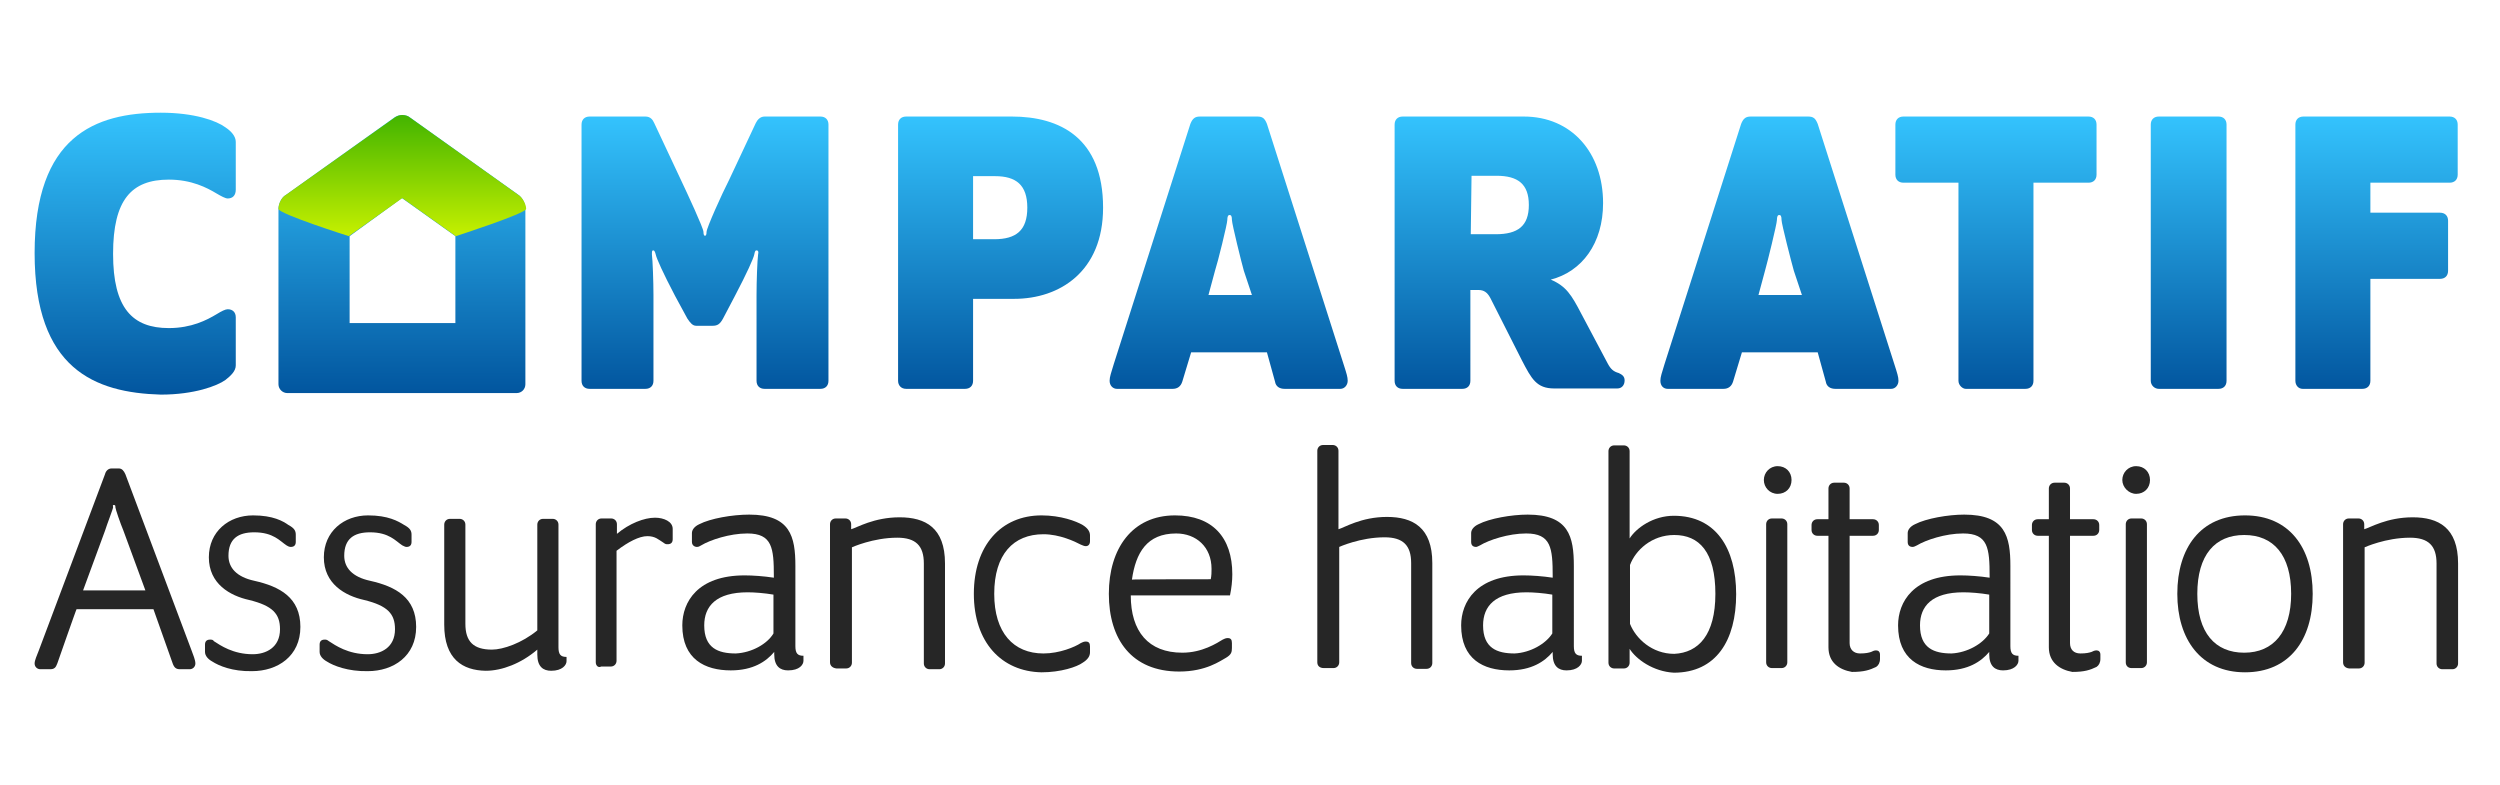 <?xml version="1.0" encoding="utf-8"?>
<!-- Generator: Adobe Illustrator 27.5.0, SVG Export Plug-In . SVG Version: 6.00 Build 0)  -->
<svg version="1.1" id="Calque_1" xmlns="http://www.w3.org/2000/svg" xmlns:xlink="http://www.w3.org/1999/xlink" x="0px" y="0px"
	 width="650px" height="204px" viewBox="0 0 650 204" style="enable-background:new 0 0 650 204;" xml:space="preserve">
<style type="text/css">
	.st0{fill:url(#SVGID_1_);}
	.st1{fill:url(#SVGID_00000060711706595105903010000003684424038483717816_);}
	.st2{fill:url(#SVGID_00000135669413336592908100000008034798333162294688_);}
	.st3{fill:url(#SVGID_00000172399317583055203100000004573777070052834457_);}
	.st4{fill:url(#SVGID_00000062913331414457275600000015980623658280740794_);}
	.st5{fill:url(#SVGID_00000166633639881212073870000016357346623837656481_);}
	.st6{fill:url(#SVGID_00000042007196205687902570000015316839125959133576_);}
	.st7{fill:url(#SVGID_00000087379426065602706120000016214461049583539337_);}
	.st8{fill:url(#SVGID_00000077313577684894008400000000399444537298327487_);}
	.st9{fill:#262626;}
	.st10{fill:url(#SVGID_00000139257509197552482580000004311705965817953950_);}
	.st11{fill:url(#SVGID_00000155127442438362263030000007307183775936338049_);}
</style>
<g>
	
		<linearGradient id="SVGID_1_" gradientUnits="userSpaceOnUse" x1="35.15" y1="419.7" x2="35.15" y2="346.767" gradientTransform="matrix(1 0 0 -1 0 449)">
		<stop  offset="0" style="stop-color:#34C3FD"/>
		<stop  offset="1" style="stop-color:#02569F"/>
	</linearGradient>
	<path class="st0" d="M9,65.8c0-30.4,15.7-36.5,32.8-36.5c8.8,0,14.5,2.1,16.8,3.8c1.5,1,2.7,2.3,2.7,3.8v12.4
		c0,1.5-0.8,2.3-2.1,2.3c-0.6,0-1.7-0.6-2.9-1.3c-2.5-1.5-6.5-3.6-12.4-3.6c-9.7,0-14.5,5.2-14.5,19.3s5,19.3,14.5,19.3
		c5.9,0,9.9-2.1,12.4-3.6c1.3-0.8,2.3-1.3,2.9-1.3c1.3,0,2.1,0.8,2.1,2.1V95c0,1.5-1.3,2.7-2.7,3.8c-2.1,1.5-8,3.8-16.8,3.8
		C24.7,102.1,9,96,9,65.8z"/>
	
		<linearGradient id="SVGID_00000112598014181162114020000000574074820053261247_" gradientUnits="userSpaceOnUse" x1="183.3" y1="418.7" x2="183.3" y2="347.9" gradientTransform="matrix(1 0 0 -1 0 449)">
		<stop  offset="0" style="stop-color:#34C3FD"/>
		<stop  offset="1" style="stop-color:#02569F"/>
	</linearGradient>
	<path style="fill:url(#SVGID_00000112598014181162114020000000574074820053261247_);" d="M178.7,82.8l-3.2-5.9
		c-3.1-5.9-4.8-9.7-5-10.7c-0.2-0.8-0.4-1.1-0.6-1.1c-0.4,0-0.4,0.2-0.4,1.1c0.2,1.5,0.4,7.1,0.4,10.5V99c0,1.3-0.8,2.1-2.1,2.1
		h-14.5c-1.3,0-2.1-0.8-2.1-2.1V32.4c0-1.3,0.8-2.1,2.1-2.1h14.5c1.3,0,1.9,0.8,2.3,1.7l6.9,14.7c1.7,3.6,5.9,12.6,5.9,13.6
		c0,0.8,0.2,1,0.4,1s0.4-0.2,0.4-1c0-1,4-9.9,5.9-13.6l6.9-14.7c0.4-0.8,1.1-1.7,2.3-1.7h14.5c1.3,0,2.1,0.8,2.1,2.1V99
		c0,1.3-0.8,2.1-2.1,2.1h-14.5c-1.3,0-2.1-0.8-2.1-2.1V76.7c0-3.6,0.2-9,0.4-10.5c0.2-0.8,0-1.1-0.4-1.1c-0.2,0-0.4,0-0.6,1.1
		c-0.2,1-1.9,4.8-5,10.7l-3.1,5.9c-0.8,1.5-1.5,1.9-2.7,1.9H181C180.1,84.7,179.5,84,178.7,82.8L178.7,82.8z"/>
	
		<linearGradient id="SVGID_00000108302120336426597680000009727552484581509292_" gradientUnits="userSpaceOnUse" x1="260.15" y1="418.7" x2="260.15" y2="347.9" gradientTransform="matrix(1 0 0 -1 0 449)">
		<stop  offset="0" style="stop-color:#34C3FD"/>
		<stop  offset="1" style="stop-color:#02569F"/>
	</linearGradient>
	<path style="fill:url(#SVGID_00000108302120336426597680000009727552484581509292_);" d="M233.5,99V32.4c0-1.3,0.8-2.1,2.1-2.1
		h27.5c12.4,0,23.7,5.5,23.7,23.7c0,16.6-11.3,23.7-23.1,23.7H253V99c0,1.3-0.8,2.1-2.1,2.1h-15.3C234.3,101.1,233.5,100.2,233.5,99
		z M253,62.2h5.5c5.7,0,8.6-2.3,8.6-8.2s-2.9-8.2-8.4-8.2H253V62.2L253,62.2z"/>
	
		<linearGradient id="SVGID_00000023247220935477497920000009015769433834188983_" gradientUnits="userSpaceOnUse" x1="319.45" y1="418.7" x2="319.45" y2="347.9" gradientTransform="matrix(1 0 0 -1 0 449)">
		<stop  offset="0" style="stop-color:#34C3FD"/>
		<stop  offset="1" style="stop-color:#02569F"/>
	</linearGradient>
	<path style="fill:url(#SVGID_00000023247220935477497920000009015769433834188983_);" d="M307.4,99.2c-0.4,1.3-1.3,1.9-2.5,1.9
		h-14.5c-1,0-1.9-0.8-1.9-2.1c0-1,0.4-2.1,1.1-4.4l19.9-62.4c0.6-1.5,1.3-1.9,2.5-1.9h14.9c1.3,0,1.9,0.4,2.5,1.9l19.9,62.4
		c0.8,2.5,1.1,3.4,1.1,4.4c0,1.1-0.8,2.1-1.9,2.1H334c-1.3,0-2.3-0.6-2.5-1.9l-2.1-7.6h-19.7L307.4,99.2z M323.4,70.4
		c-0.6-2.1-3.1-12.2-3.1-13.2s-0.2-1.3-0.6-1.3s-0.6,0.4-0.6,1.3c0,1-2.5,11.1-3.2,13.2l-1.7,6.3h11.3L323.4,70.4L323.4,70.4z"/>
	
		<linearGradient id="SVGID_00000127753856060745058330000005057559167250764454_" gradientUnits="userSpaceOnUse" x1="392.5" y1="418.7" x2="392.5" y2="347.9" gradientTransform="matrix(1 0 0 -1 0 449)">
		<stop  offset="0" style="stop-color:#34C3FD"/>
		<stop  offset="1" style="stop-color:#02569F"/>
	</linearGradient>
	<path style="fill:url(#SVGID_00000127753856060745058330000005057559167250764454_);" d="M411.1,81.5l6.9,13
		c0.8,1.5,1.5,2.1,2.9,2.5c0.8,0.4,1.5,0.8,1.5,1.9c0,1.3-0.8,2.1-1.9,2.1h-16.4c-4.6,0-5.9-2.5-8.4-7.3l-8.2-16.2
		c-0.8-1.5-1.7-2.1-3.1-2.1h-2.1V99c0,1.3-0.8,2.1-2.1,2.1h-15.5c-1.3,0-2.1-0.8-2.1-2.1V32.4c0-1.3,0.8-2.1,2.1-2.1h31.5
		c12.4,0,20.6,9.4,20.6,22.5c0,10.5-5.5,17.8-13.6,19.9C407.2,74.4,408.6,76.7,411.1,81.5L411.1,81.5z M382.4,60.9h6.5
		c5.7,0,8.6-2.1,8.6-7.6s-2.9-7.6-8.4-7.6h-6.5L382.4,60.9L382.4,60.9z"/>
	
		<linearGradient id="SVGID_00000100382595913048993150000007184043328518489014_" gradientUnits="userSpaceOnUse" x1="462.65" y1="418.7" x2="462.65" y2="347.9" gradientTransform="matrix(1 0 0 -1 0 449)">
		<stop  offset="0" style="stop-color:#34C3FD"/>
		<stop  offset="1" style="stop-color:#02569F"/>
	</linearGradient>
	<path style="fill:url(#SVGID_00000100382595913048993150000007184043328518489014_);" d="M450.6,99.2c-0.4,1.3-1.3,1.9-2.5,1.9
		h-14.5c-1.1,0-1.9-0.8-1.9-2.1c0-1,0.4-2.1,1.1-4.4l19.9-62.4c0.6-1.5,1.3-1.9,2.5-1.9h14.9c1.3,0,1.9,0.4,2.5,1.9l19.9,62.4
		c0.8,2.5,1.1,3.4,1.1,4.4c0,1.1-0.8,2.1-1.9,2.1h-14.5c-1.3,0-2.3-0.6-2.5-1.9l-2.1-7.6h-19.7L450.6,99.2z M466.4,70.4
		c-0.6-2.1-3.2-12.2-3.2-13.2s-0.2-1.3-0.6-1.3s-0.6,0.4-0.6,1.3c0,1-2.5,11.1-3.1,13.2l-1.7,6.3h11.3L466.4,70.4L466.4,70.4z"/>
	
		<linearGradient id="SVGID_00000047766614279490637150000014443564666291346095_" gradientUnits="userSpaceOnUse" x1="518.95" y1="418.7" x2="518.95" y2="347.9" gradientTransform="matrix(1 0 0 -1 0 449)">
		<stop  offset="0" style="stop-color:#34C3FD"/>
		<stop  offset="1" style="stop-color:#02569F"/>
	</linearGradient>
	<path style="fill:url(#SVGID_00000047766614279490637150000014443564666291346095_);" d="M509.2,99V47.5h-14.3
		c-1.3,0-2.1-0.8-2.1-2.1v-13c0-1.3,0.8-2.1,2.1-2.1H543c1.3,0,2.1,0.8,2.1,2.1v13c0,1.3-0.8,2.1-2.1,2.1h-14.3V99
		c0,1.3-0.8,2.1-2.1,2.1h-15.5C510.3,101.1,509.2,100.2,509.2,99L509.2,99z"/>
	
		<linearGradient id="SVGID_00000140711284232739334280000008734004780374348453_" gradientUnits="userSpaceOnUse" x1="569.05" y1="418.7" x2="569.05" y2="347.9" gradientTransform="matrix(1 0 0 -1 0 449)">
		<stop  offset="0" style="stop-color:#34C3FD"/>
		<stop  offset="1" style="stop-color:#02569F"/>
	</linearGradient>
	<path style="fill:url(#SVGID_00000140711284232739334280000008734004780374348453_);" d="M559.2,99V32.4c0-1.3,0.8-2.1,2.1-2.1
		h15.5c1.3,0,2.1,0.8,2.1,2.1V99c0,1.3-0.8,2.1-2.1,2.1h-15.5C560.2,101.1,559.2,100.2,559.2,99z"/>
	
		<linearGradient id="SVGID_00000108288123980246326580000010861507429903995045_" gradientUnits="userSpaceOnUse" x1="617.9" y1="418.7" x2="617.9" y2="347.9" gradientTransform="matrix(1 0 0 -1 0 449)">
		<stop  offset="0" style="stop-color:#34C3FD"/>
		<stop  offset="1" style="stop-color:#02569F"/>
	</linearGradient>
	<path style="fill:url(#SVGID_00000108288123980246326580000010861507429903995045_);" d="M596.8,99V32.4c0-1.3,0.8-2.1,2.1-2.1h38
		c1.3,0,2.1,0.8,2.1,2.1v13c0,1.3-0.8,2.1-2.1,2.1h-20.6v7.8h18.1c1.3,0,2.1,0.8,2.1,2.1v13c0,1.3-0.8,2.1-2.1,2.1h-18.1V99
		c0,1.3-0.8,2.1-2.1,2.1h-15.5C597.6,101.1,596.8,100.2,596.8,99z"/>
	<path class="st9" d="M14.9,172.5c-0.4,1.1-0.8,1.5-1.9,1.5h-2.5c-0.8,0-1.5-0.6-1.5-1.5c0-0.8,0.6-2.1,1.1-3.4l17.2-45.8
		c0.2-0.8,0.8-1.5,1.7-1.5h1.9c0.8,0,1.3,0.6,1.7,1.5l17.2,45.8c0.4,1.1,1,2.5,1,3.4c0,0.8-0.6,1.5-1.5,1.5h-2.5
		c-1,0-1.5-0.4-1.9-1.5l-5-14.1h-20C19.9,158.2,14.9,172.5,14.9,172.5z M32.1,138c-0.8-1.9-2.1-5.7-2.1-6.1c0-0.4,0-0.6-0.4-0.6
		s-0.2,0.2-0.2,0.6c0,0.4-1.5,4.2-2.1,6.1l-5.7,15.5h16.2L32.1,138z"/>
	<path class="st9" d="M55.2,172c-1.1-0.6-1.9-1.5-1.9-2.5v-1.9c0-0.8,0.4-1.3,1.3-1.3c0.4,0,0.8,0,1,0.4c1.7,1.1,5,3.4,10.1,3.4
		c3.4,0,7.1-1.7,7.1-6.5c0-4-1.9-6.1-8-7.6c-5-1.1-10.5-4.2-10.5-11.1c0-6.7,5.2-10.9,11.5-10.9c5.2,0,7.8,1.5,9.2,2.5
		c1.5,0.8,1.9,1.5,1.9,2.5v1.9c0,0.8-0.4,1.3-1.3,1.3c-0.4,0-0.8-0.2-1.1-0.4c-1.7-1.1-3.4-3.4-8.4-3.4c-4.2,0-6.7,1.7-6.7,6.1
		c0,3.1,2.1,5.5,6.7,6.5c6.7,1.5,12,4.4,12,12s-5.9,11.5-12.6,11.5C60.4,174.6,56.9,173.1,55.2,172z"/>
	<path class="st9" d="M85,172c-1.1-0.6-1.9-1.5-1.9-2.5v-1.9c0-0.8,0.4-1.3,1.3-1.3c0.4,0,0.6,0,1.1,0.4c1.7,1.1,5,3.4,10.1,3.4
		c3.4,0,7.1-1.7,7.1-6.5c0-4-1.9-6.1-8-7.6c-5-1.1-10.5-4.2-10.5-11.1c0-6.7,5.2-10.9,11.5-10.9c5.2,0,7.8,1.5,9.4,2.5
		c1.5,0.8,1.9,1.5,1.9,2.5v1.9c0,0.8-0.4,1.3-1.3,1.3c-0.4,0-0.6-0.2-1.1-0.4c-1.7-1.1-3.4-3.4-8.4-3.4c-4.2,0-6.7,1.7-6.7,6.1
		c0,3.1,2.1,5.5,6.7,6.5c6.7,1.5,12,4.4,12,12s-5.9,11.5-12.6,11.5C90.5,174.6,86.7,173.1,85,172z"/>
	<path class="st9" d="M115.5,162.4v-26c0-0.8,0.6-1.5,1.5-1.5h2.5c0.8,0,1.5,0.6,1.5,1.5v25.8c0,4.6,2.1,6.7,6.9,6.7
		c2.9,0,7.8-1.7,11.8-5v-27.5c0-0.8,0.6-1.5,1.5-1.5h2.5c0.8,0,1.5,0.6,1.5,1.5v31.9c0,1.9,0.6,2.5,2.1,2.5v1.1c0,1-1.1,2.5-4,2.5
		c-2.1,0-3.6-1.1-3.6-4.2v-1.3c-4.2,3.6-9.2,5.5-13.4,5.5C120.3,174.3,115.5,171.4,115.5,162.4L115.5,162.4z"/>
	<path class="st9" d="M154.9,172.2v-35.9c0-0.8,0.6-1.5,1.5-1.5h2.5c0.8,0,1.5,0.6,1.5,1.5v2.5c3.2-2.7,7.1-4.2,9.9-4.2
		c2.3,0,4.6,1,4.6,2.9v2.7c0,0.8-0.4,1.3-1.3,1.3c-0.4,0-0.6,0-1.1-0.4c-1.3-0.8-2.1-1.7-4.2-1.7c-2.1,0-5,1.5-8,3.8v28.6
		c0,0.8-0.6,1.5-1.5,1.5h-2.5C155.6,173.7,154.9,173.1,154.9,172.2z"/>
	<path class="st9" d="M177.4,162.6c0-6.1,4-13,16.2-13c2.1,0,5,0.2,7.6,0.6v-0.4c0-7.3-0.4-11.1-6.9-11.1c-4.6,0-9.7,1.7-12,3.1
		c-0.4,0.2-0.6,0.4-1.1,0.4c-0.6,0-1.3-0.4-1.3-1.3v-2.3c0-0.8,0.6-1.7,1.9-2.3c2.9-1.5,8.6-2.5,13-2.5c10.7,0,12,5.7,12,13.4V168
		c0,1.9,0.6,2.5,2.1,2.5v1.3c0,1-1,2.5-4,2.5c-2.1,0-3.6-1.1-3.6-4.2v-0.6c-2.1,2.5-5.5,4.8-11.3,4.8
		C183.3,174.3,177.4,171.4,177.4,162.6z M201.1,164.7v-10.1c-2.3-0.4-5-0.6-6.7-0.6c-8.2,0-11.3,3.6-11.3,8.6c0,5.9,3.6,7.3,8.2,7.3
		C195.5,169.7,199.5,167.4,201.1,164.7z"/>
	<path class="st9" d="M215.8,172.2v-35.9c0-0.8,0.6-1.5,1.5-1.5h2.5c0.8,0,1.5,0.6,1.5,1.5v1.3c1.5-0.4,5.9-3.1,12.6-3.1
		s11.8,2.7,11.8,12v26c0,0.8-0.6,1.5-1.5,1.5h-2.5c-0.8,0-1.5-0.6-1.5-1.5v-26c0-4.6-2.1-6.7-6.9-6.7c-6.3,0-11.8,2.5-11.8,2.5v30
		c0,0.8-0.6,1.5-1.5,1.5h-2.5C216.5,173.7,215.8,173.1,215.8,172.2L215.8,172.2z"/>
	<path class="st9" d="M253.2,154.4c0-12.6,7.1-20.4,17.6-20.4c5,0,9,1.5,10.7,2.5c1.3,0.8,1.9,1.7,1.9,2.7v1.5
		c0,0.8-0.4,1.3-1.1,1.3c-0.4,0-0.8-0.2-1.3-0.4c-1.5-0.8-5.5-2.7-9.7-2.7c-7.8,0-12.8,5.2-12.8,15.5c0,10.1,5,15.5,12.8,15.5
		c4.2,0,8.2-1.7,9.7-2.7c0.4-0.2,0.8-0.4,1.3-0.4c0.8,0,1.1,0.4,1.1,1.3v1.5c0,1-0.6,1.9-1.9,2.7c-1.5,1.1-5.7,2.5-10.7,2.5
		C260.4,174.6,253.2,167,253.2,154.4z"/>
	<path class="st9" d="M288.3,154.4c0-11.8,6.1-20.4,17.2-20.4c9.7,0,14.9,5.7,14.9,15.3c0,1.7-0.2,3.6-0.6,5.5H294
		c0,9.4,4.6,14.9,13.4,14.9c5.2,0,9-2.5,10.5-3.4c0.4-0.2,0.8-0.4,1.3-0.4c0.8,0,1.1,0.4,1.1,1.3v1.3c0,1.1-0.2,1.7-1.5,2.5
		c-1.5,0.8-5.2,3.6-12.2,3.6C294.2,174.6,288.3,166.2,288.3,154.4L288.3,154.4z M314.8,150.6c0.2-1,0.2-1.9,0.2-2.7
		c0-5.7-4-9.2-9.2-9.2c-7.6,0-10.5,5-11.5,12C294.2,150.6,314.8,150.6,314.8,150.6z"/>
	<path class="st9" d="M342.5,172.2v-55c0-0.8,0.6-1.5,1.5-1.5h2.5c0.8,0,1.5,0.6,1.5,1.5v20.4c1.5-0.4,5.9-3.2,12.6-3.2
		s11.8,2.7,11.8,12v26c0,0.8-0.6,1.5-1.5,1.5h-2.5c-0.8,0-1.5-0.6-1.5-1.5v-26c0-4.6-2.1-6.7-6.9-6.7c-6.3,0-11.8,2.5-11.8,2.5v30
		c0,0.8-0.6,1.5-1.5,1.5h-2.5C343.1,173.7,342.5,173.1,342.5,172.2L342.5,172.2z"/>
	<path class="st9" d="M379.9,162.6c0-6.1,4-13,16.2-13c2.1,0,5,0.2,7.6,0.6v-0.4c0-7.3-0.4-11.1-6.9-11.1c-4.6,0-9.7,1.7-12,3.1
		c-0.4,0.2-0.8,0.4-1,0.4c-0.8,0-1.3-0.4-1.3-1.3v-2.3c0-0.8,0.6-1.7,1.9-2.3c2.9-1.5,8.6-2.5,12.8-2.5c10.7,0,12,5.7,12,13.4V168
		c0,1.9,0.6,2.5,2.1,2.5v1.3c0,1-1.1,2.5-4,2.5c-2.1,0-3.6-1.1-3.6-4.2v-0.6c-2.1,2.5-5.5,4.8-11.3,4.8
		C385.7,174.3,379.9,171.4,379.9,162.6z M403.6,164.7v-10.1c-2.3-0.4-5-0.6-6.7-0.6c-8.2,0-11.3,3.6-11.3,8.6c0,5.9,3.6,7.3,8.2,7.3
		C397.9,169.7,401.9,167.4,403.6,164.7L403.6,164.7z"/>
	<path class="st9" d="M423.7,168.7v3.6c0,0.8-0.6,1.5-1.5,1.5h-2.5c-0.8,0-1.5-0.6-1.5-1.5v-55c0-0.8,0.6-1.5,1.5-1.5h2.5
		c0.8,0,1.5,0.6,1.5,1.5V140c1.7-2.7,6.1-5.9,11.5-5.9c10.9,0,16.2,8.4,16.2,20.4s-5.2,20.4-16.2,20.4
		C429.8,174.6,425.4,171.4,423.7,168.7z M446,154.4c0-10.9-4.2-15.3-10.7-15.3c-5.9,0-10.1,4-11.5,7.8v15.3
		c1.5,3.8,5.7,7.8,11.5,7.8C441.6,169.7,446,165.1,446,154.4z"/>
	<path class="st9" d="M458.6,124.8c0-1.9,1.5-3.6,3.6-3.6s3.6,1.5,3.6,3.6s-1.5,3.6-3.6,3.6S458.6,126.7,458.6,124.8z M459.2,172.2
		v-35.9c0-0.8,0.6-1.5,1.5-1.5h2.5c0.8,0,1.5,0.6,1.5,1.5v35.9c0,0.8-0.6,1.5-1.5,1.5h-2.5C459.9,173.7,459.2,173.1,459.2,172.2z"/>
	<path class="st9" d="M475.4,168.3v-29h-2.9c-0.8,0-1.5-0.6-1.5-1.5v-1.3c0-0.8,0.6-1.5,1.5-1.5h2.9v-8c0-0.8,0.6-1.5,1.5-1.5h2.5
		c0.8,0,1.5,0.6,1.5,1.5v8h6.1c0.8,0,1.5,0.6,1.5,1.5v1.3c0,0.8-0.6,1.5-1.5,1.5h-6.1v27.9c0,1.7,1.1,2.7,2.7,2.7
		c1.5,0,2.3-0.2,2.9-0.4c0.4-0.2,0.8-0.4,1.3-0.4c0.6,0,1,0.4,1,1.1v1.1c0,1-0.4,1.7-1,2.1c-1.7,0.8-3.1,1.3-6.3,1.3
		C478.1,174.1,475.4,172.2,475.4,168.3L475.4,168.3z"/>
	<path class="st9" d="M493.5,162.6c0-6.1,4-13,16.2-13c2.1,0,5,0.2,7.6,0.6v-0.4c0-7.3-0.4-11.1-6.9-11.1c-4.6,0-9.7,1.7-12,3.1
		c-0.4,0.2-0.8,0.4-1.1,0.4c-0.8,0-1.3-0.4-1.3-1.3v-2.3c0-0.8,0.6-1.7,1.9-2.3c2.9-1.5,8.6-2.5,12.8-2.5c10.7,0,12,5.7,12,13.4V168
		c0,1.9,0.6,2.5,2.1,2.5v1.3c0,1-1.1,2.5-4,2.5c-2.1,0-3.6-1.1-3.6-4.2v-0.6c-2.1,2.5-5.5,4.8-11.3,4.8
		C499.3,174.3,493.5,171.4,493.5,162.6z M517.2,164.7v-10.1c-2.3-0.4-5-0.6-6.7-0.6c-8.2,0-11.3,3.6-11.3,8.6c0,5.9,3.6,7.3,8.2,7.3
		C511.5,169.7,515.5,167.4,517.2,164.7L517.2,164.7z"/>
	<path class="st9" d="M532.7,168.3v-29h-2.9c-0.8,0-1.5-0.6-1.5-1.5v-1.3c0-0.8,0.6-1.5,1.5-1.5h2.9v-8c0-0.8,0.6-1.5,1.5-1.5h2.5
		c0.8,0,1.5,0.6,1.5,1.5v8h6.1c0.8,0,1.5,0.6,1.5,1.5v1.3c0,0.8-0.6,1.5-1.5,1.5h-6.1v27.9c0,1.7,1,2.7,2.7,2.7
		c1.5,0,2.3-0.2,2.9-0.4c0.4-0.2,0.8-0.4,1.3-0.4c0.6,0,1,0.4,1,1.1v1.1c0,1-0.4,1.7-1,2.1c-1.7,0.8-3.1,1.3-6.3,1.3
		C535.5,174.1,532.7,172.2,532.7,168.3L532.7,168.3z"/>
	<path class="st9" d="M551.8,124.8c0-1.9,1.5-3.6,3.6-3.6s3.6,1.5,3.6,3.6s-1.5,3.6-3.6,3.6C553.5,128.4,551.8,126.7,551.8,124.8z
		 M552.7,172.2v-35.9c0-0.8,0.6-1.5,1.5-1.5h2.5c0.8,0,1.5,0.6,1.5,1.5v35.9c0,0.8-0.6,1.5-1.5,1.5h-2.5
		C553.3,173.7,552.7,173.1,552.7,172.2z"/>
	<path class="st9" d="M566.1,154.4c0-12,6.1-20.4,17.6-20.4s17.6,8.4,17.6,20.4s-6.1,20.4-17.6,20.4S566.1,166.2,566.1,154.4z
		 M595.7,154.4c0-10.1-4.6-15.3-12.2-15.3s-12.2,5.2-12.2,15.3s4.6,15.3,12.2,15.3S595.7,164.3,595.7,154.4z"/>
	<path class="st9" d="M609.2,172.2v-35.9c0-0.8,0.6-1.5,1.5-1.5h2.5c0.8,0,1.5,0.6,1.5,1.5v1.3c1.5-0.4,5.9-3.1,12.6-3.1
		s11.8,2.7,11.8,12v26c0,0.8-0.6,1.5-1.5,1.5H635c-0.8,0-1.5-0.6-1.5-1.5v-26c0-4.6-2.1-6.7-6.9-6.7c-6.3,0-11.8,2.5-11.8,2.5v30
		c0,0.8-0.6,1.5-1.5,1.5h-2.5C609.8,173.7,609.2,173.1,609.2,172.2z"/>
	
		<linearGradient id="SVGID_00000004540930754548423210000014515144320436007852_" gradientUnits="userSpaceOnUse" x1="104.5" y1="419.1" x2="104.5" y2="346.965" gradientTransform="matrix(1 0 0 -1 0 449)">
		<stop  offset="0" style="stop-color:#34C3FD"/>
		<stop  offset="1" style="stop-color:#02569F"/>
	</linearGradient>
	<path style="fill:url(#SVGID_00000004540930754548423210000014515144320436007852_);" d="M104.5,51.5l13.9,9.9V84H90.9V61.4
		L104.5,51.5 M104.5,29.9c-0.6,0-1.3,0.2-1.9,0.6L74.3,50.7c-1.1,0.6-1.9,2.3-1.9,3.6v45.6c0,1.3,1.1,2.3,2.3,2.3h27.5h4.6h27.5
		c1.3,0,2.3-1,2.3-2.3V54.2c0-1.3-0.8-2.9-1.9-3.6l-28.3-20.2C106,30.1,105.2,29.9,104.5,29.9z"/>
	
		<linearGradient id="SVGID_00000173144060447195110000000006774040264085161348_" gradientUnits="userSpaceOnUse" x1="104.6" y1="387.635" x2="104.6" y2="419.009" gradientTransform="matrix(1 0 0 -1 0 449)">
		<stop  offset="0" style="stop-color:#C5F000"/>
		<stop  offset="1" style="stop-color:#43B400"/>
	</linearGradient>
	<path style="fill:url(#SVGID_00000173144060447195110000000006774040264085161348_);" d="M134.8,50.7l-28.3-20.2
		c-0.4-0.4-1.3-0.6-1.9-0.6s-1.3,0.2-1.9,0.6L74.3,50.7c-1.1,0.6-1.9,2.3-1.9,3.6s18.3,7.1,18.3,7.1l13.9-9.9l13.9,9.9
		c0,0,18.3-5.9,18.3-7.1S135.8,51.3,134.8,50.7z"/>
</g>
</svg>
